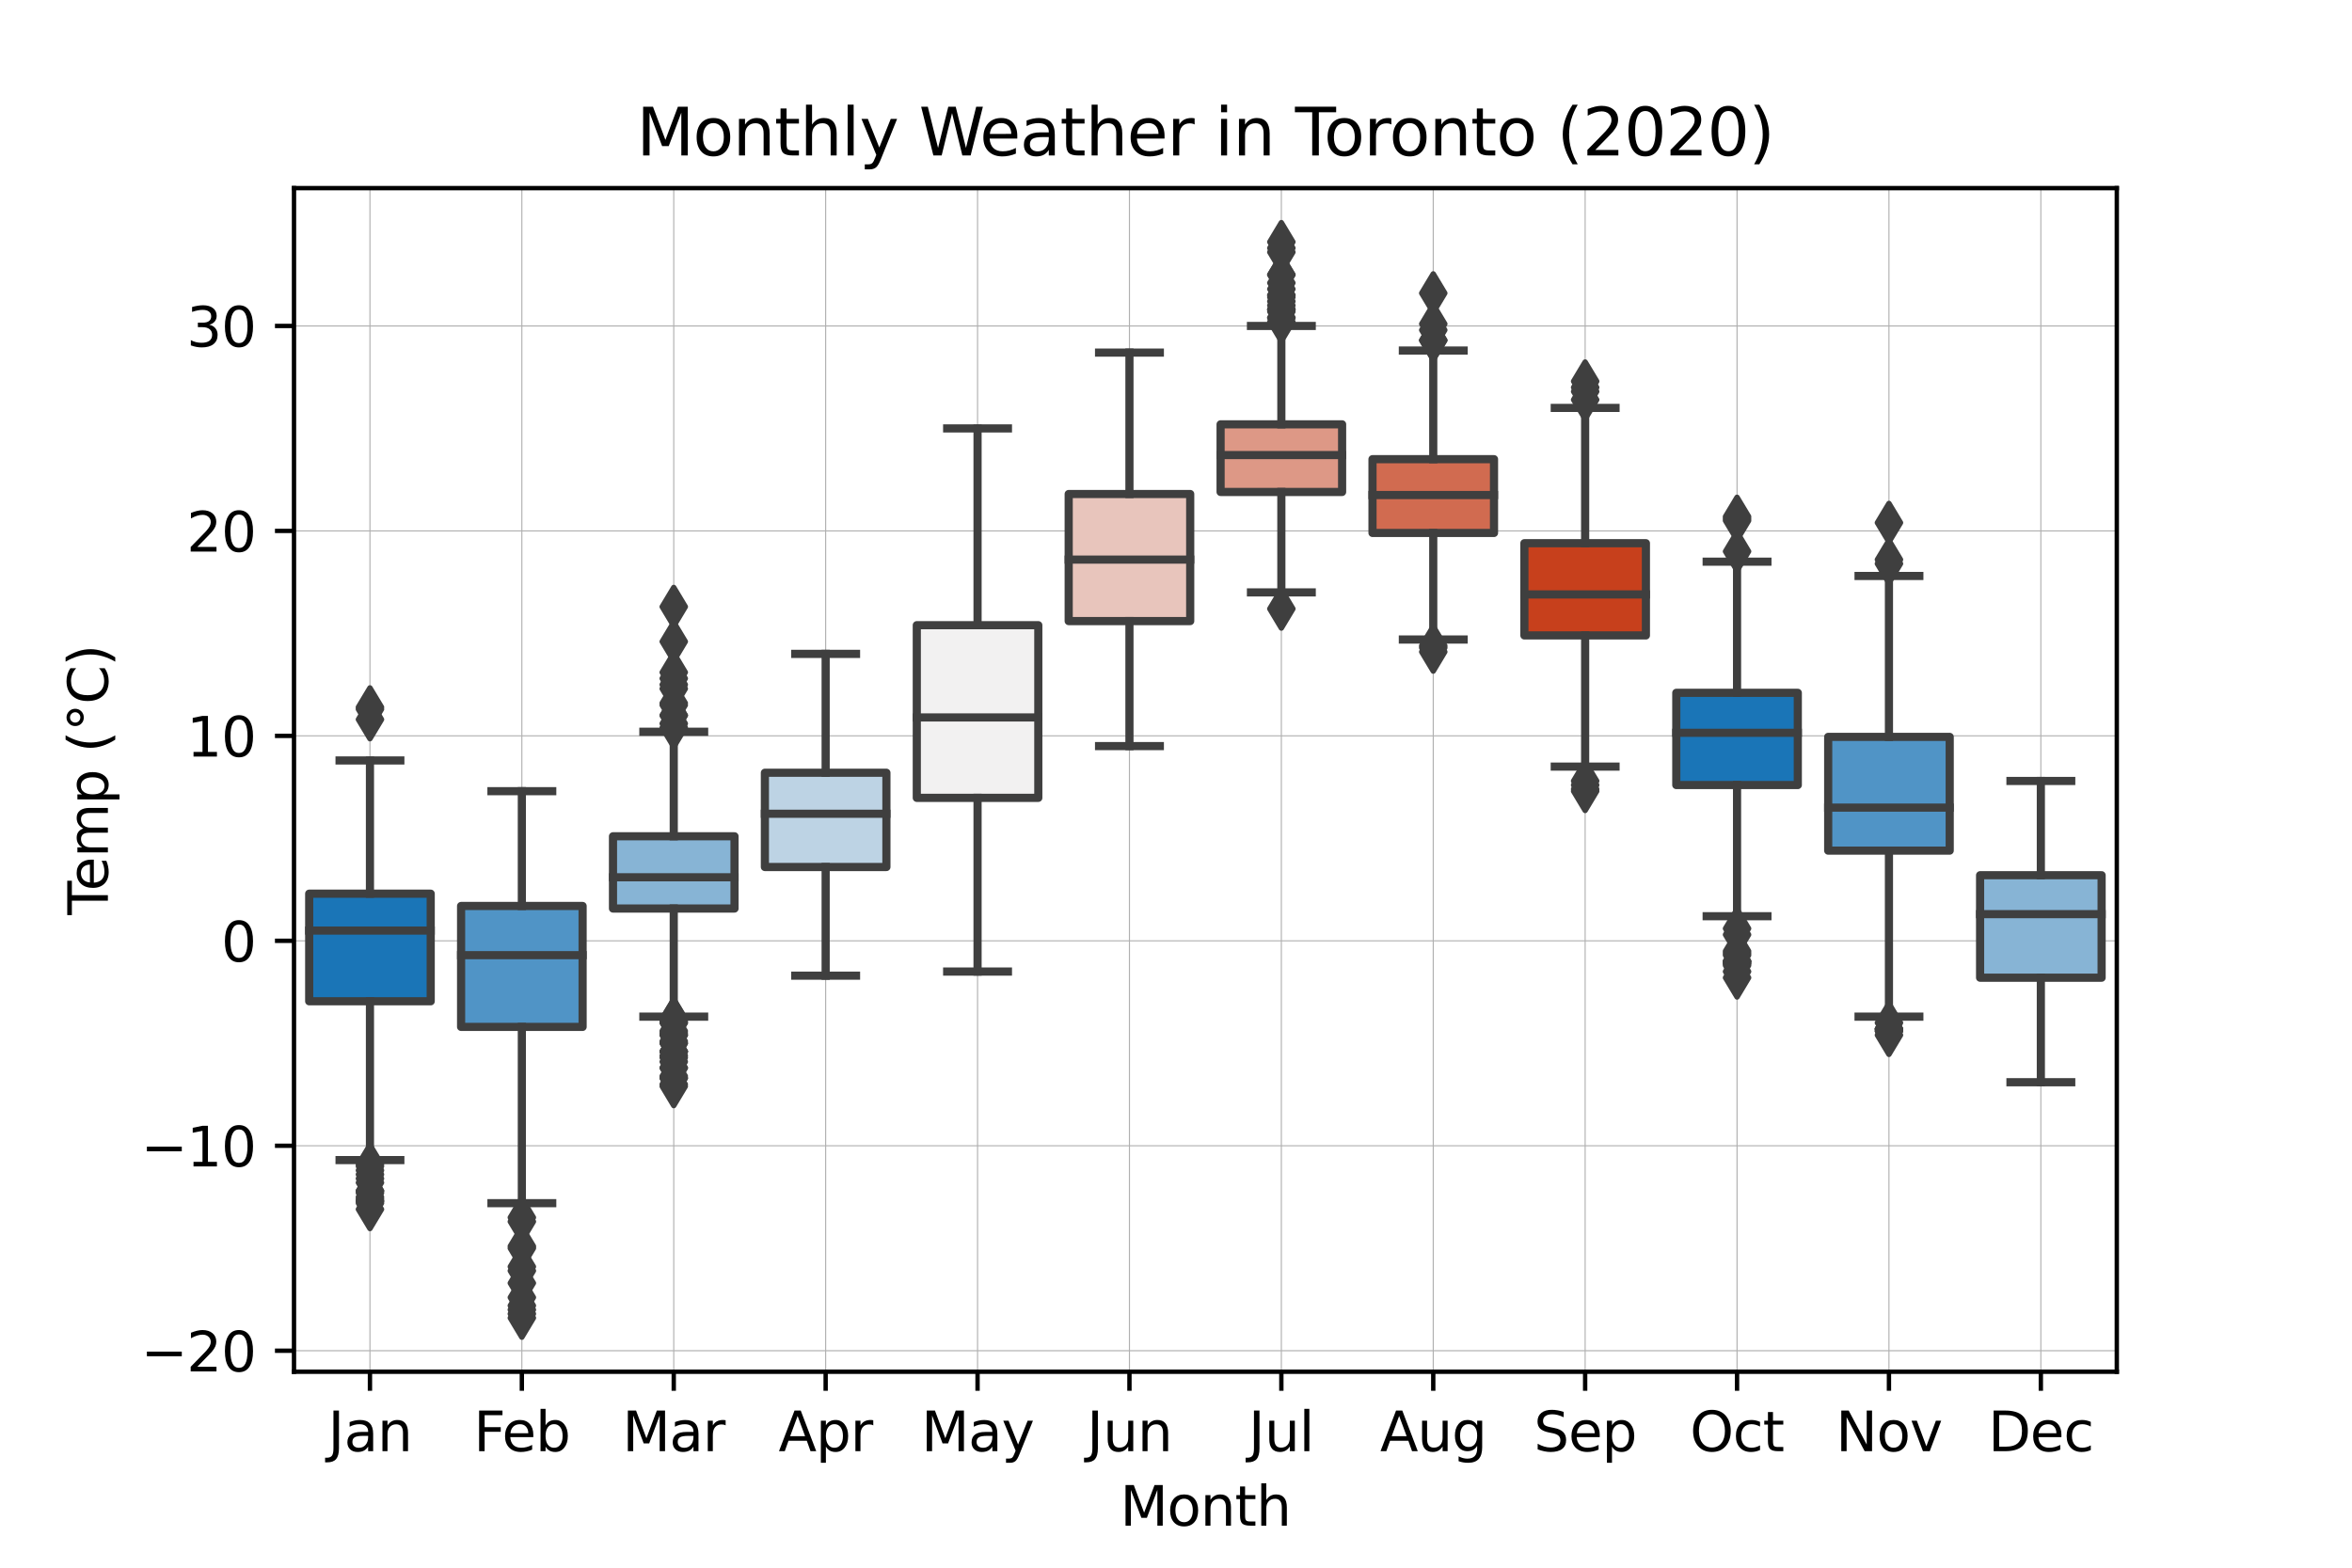 <?xml version="1.0" encoding="utf-8" standalone="no"?>
<!DOCTYPE svg PUBLIC "-//W3C//DTD SVG 1.1//EN"
  "http://www.w3.org/Graphics/SVG/1.1/DTD/svg11.dtd">
<svg xmlns:xlink="http://www.w3.org/1999/xlink" width="432pt" height="288pt" viewBox="0 0 432 288" xmlns="http://www.w3.org/2000/svg" version="1.1">
 <defs>
  <style type="text/css">*{stroke-linejoin: round; stroke-linecap: butt}</style>
 </defs>
 <g id="figure_1">
  <g id="patch_1">
   <path d="M 0 288 
L 432 288 
L 432 0 
L 0 0 
z
" style="fill: #ffffff"/>
  </g>
  <g id="axes_1">
   <g id="patch_2">
    <path d="M 54 252 
L 388.8 252 
L 388.8 34.56 
L 54 34.56 
z
" style="fill: #ffffff"/>
   </g>
   <g id="matplotlib.axis_1">
    <g id="xtick_1">
     <g id="line2d_1">
      <path d="M 67.95 252 
L 67.95 34.56 
" clip-path="url(#pf1bab5fc12)" style="fill: none; stroke: #b0b0b0; stroke-width: 0.2; stroke-linecap: square"/>
     </g>
     <g id="line2d_2">
      <defs>
       <path id="m2d7adbaa15" d="M 0 0 
L 0 3.5 
" style="stroke: #000000; stroke-width: 0.8"/>
      </defs>
      <g>
       <use xlink:href="#m2d7adbaa15" x="67.95" y="252" style="stroke: #000000; stroke-width: 0.8"/>
      </g>
     </g>
     <g id="text_1">
      <!-- Jan -->
      <g transform="translate(60.242 266.598)scale(0.1 -0.1)">
       <defs>
        <path id="DejaVuSans-4a" d="M 628 4666 
L 1259 4666 
L 1259 325 
Q 1259 -519 939 -900 
Q 619 -1281 -91 -1281 
L -331 -1281 
L -331 -750 
L -134 -750 
Q 284 -750 456 -515 
Q 628 -281 628 325 
L 628 4666 
z
" transform="scale(0.016)"/>
        <path id="DejaVuSans-61" d="M 2194 1759 
Q 1497 1759 1228 1600 
Q 959 1441 959 1056 
Q 959 750 1161 570 
Q 1363 391 1709 391 
Q 2188 391 2477 730 
Q 2766 1069 2766 1631 
L 2766 1759 
L 2194 1759 
z
M 3341 1997 
L 3341 0 
L 2766 0 
L 2766 531 
Q 2569 213 2275 61 
Q 1981 -91 1556 -91 
Q 1019 -91 701 211 
Q 384 513 384 1019 
Q 384 1609 779 1909 
Q 1175 2209 1959 2209 
L 2766 2209 
L 2766 2266 
Q 2766 2663 2505 2880 
Q 2244 3097 1772 3097 
Q 1472 3097 1187 3025 
Q 903 2953 641 2809 
L 641 3341 
Q 956 3463 1253 3523 
Q 1550 3584 1831 3584 
Q 2591 3584 2966 3190 
Q 3341 2797 3341 1997 
z
" transform="scale(0.016)"/>
        <path id="DejaVuSans-6e" d="M 3513 2113 
L 3513 0 
L 2938 0 
L 2938 2094 
Q 2938 2591 2744 2837 
Q 2550 3084 2163 3084 
Q 1697 3084 1428 2787 
Q 1159 2491 1159 1978 
L 1159 0 
L 581 0 
L 581 3500 
L 1159 3500 
L 1159 2956 
Q 1366 3272 1645 3428 
Q 1925 3584 2291 3584 
Q 2894 3584 3203 3211 
Q 3513 2838 3513 2113 
z
" transform="scale(0.016)"/>
       </defs>
       <use xlink:href="#DejaVuSans-4a"/>
       <use xlink:href="#DejaVuSans-61" x="29.492"/>
       <use xlink:href="#DejaVuSans-6e" x="90.771"/>
      </g>
     </g>
    </g>
    <g id="xtick_2">
     <g id="line2d_3">
      <path d="M 95.85 252 
L 95.85 34.56 
" clip-path="url(#pf1bab5fc12)" style="fill: none; stroke: #b0b0b0; stroke-width: 0.2; stroke-linecap: square"/>
     </g>
     <g id="line2d_4">
      <g>
       <use xlink:href="#m2d7adbaa15" x="95.85" y="252" style="stroke: #000000; stroke-width: 0.8"/>
      </g>
     </g>
     <g id="text_2">
      <!-- Feb -->
      <g transform="translate(86.998 266.598)scale(0.1 -0.1)">
       <defs>
        <path id="DejaVuSans-46" d="M 628 4666 
L 3309 4666 
L 3309 4134 
L 1259 4134 
L 1259 2759 
L 3109 2759 
L 3109 2228 
L 1259 2228 
L 1259 0 
L 628 0 
L 628 4666 
z
" transform="scale(0.016)"/>
        <path id="DejaVuSans-65" d="M 3597 1894 
L 3597 1613 
L 953 1613 
Q 991 1019 1311 708 
Q 1631 397 2203 397 
Q 2534 397 2845 478 
Q 3156 559 3463 722 
L 3463 178 
Q 3153 47 2828 -22 
Q 2503 -91 2169 -91 
Q 1331 -91 842 396 
Q 353 884 353 1716 
Q 353 2575 817 3079 
Q 1281 3584 2069 3584 
Q 2775 3584 3186 3129 
Q 3597 2675 3597 1894 
z
M 3022 2063 
Q 3016 2534 2758 2815 
Q 2500 3097 2075 3097 
Q 1594 3097 1305 2825 
Q 1016 2553 972 2059 
L 3022 2063 
z
" transform="scale(0.016)"/>
        <path id="DejaVuSans-62" d="M 3116 1747 
Q 3116 2381 2855 2742 
Q 2594 3103 2138 3103 
Q 1681 3103 1420 2742 
Q 1159 2381 1159 1747 
Q 1159 1113 1420 752 
Q 1681 391 2138 391 
Q 2594 391 2855 752 
Q 3116 1113 3116 1747 
z
M 1159 2969 
Q 1341 3281 1617 3432 
Q 1894 3584 2278 3584 
Q 2916 3584 3314 3078 
Q 3713 2572 3713 1747 
Q 3713 922 3314 415 
Q 2916 -91 2278 -91 
Q 1894 -91 1617 61 
Q 1341 213 1159 525 
L 1159 0 
L 581 0 
L 581 4863 
L 1159 4863 
L 1159 2969 
z
" transform="scale(0.016)"/>
       </defs>
       <use xlink:href="#DejaVuSans-46"/>
       <use xlink:href="#DejaVuSans-65" x="52.02"/>
       <use xlink:href="#DejaVuSans-62" x="113.543"/>
      </g>
     </g>
    </g>
    <g id="xtick_3">
     <g id="line2d_5">
      <path d="M 123.75 252 
L 123.75 34.56 
" clip-path="url(#pf1bab5fc12)" style="fill: none; stroke: #b0b0b0; stroke-width: 0.2; stroke-linecap: square"/>
     </g>
     <g id="line2d_6">
      <g>
       <use xlink:href="#m2d7adbaa15" x="123.75" y="252" style="stroke: #000000; stroke-width: 0.8"/>
      </g>
     </g>
     <g id="text_3">
      <!-- Mar -->
      <g transform="translate(114.316 266.598)scale(0.1 -0.1)">
       <defs>
        <path id="DejaVuSans-4d" d="M 628 4666 
L 1569 4666 
L 2759 1491 
L 3956 4666 
L 4897 4666 
L 4897 0 
L 4281 0 
L 4281 4097 
L 3078 897 
L 2444 897 
L 1241 4097 
L 1241 0 
L 628 0 
L 628 4666 
z
" transform="scale(0.016)"/>
        <path id="DejaVuSans-72" d="M 2631 2963 
Q 2534 3019 2420 3045 
Q 2306 3072 2169 3072 
Q 1681 3072 1420 2755 
Q 1159 2438 1159 1844 
L 1159 0 
L 581 0 
L 581 3500 
L 1159 3500 
L 1159 2956 
Q 1341 3275 1631 3429 
Q 1922 3584 2338 3584 
Q 2397 3584 2469 3576 
Q 2541 3569 2628 3553 
L 2631 2963 
z
" transform="scale(0.016)"/>
       </defs>
       <use xlink:href="#DejaVuSans-4d"/>
       <use xlink:href="#DejaVuSans-61" x="86.279"/>
       <use xlink:href="#DejaVuSans-72" x="147.559"/>
      </g>
     </g>
    </g>
    <g id="xtick_4">
     <g id="line2d_7">
      <path d="M 151.65 252 
L 151.65 34.56 
" clip-path="url(#pf1bab5fc12)" style="fill: none; stroke: #b0b0b0; stroke-width: 0.2; stroke-linecap: square"/>
     </g>
     <g id="line2d_8">
      <g>
       <use xlink:href="#m2d7adbaa15" x="151.65" y="252" style="stroke: #000000; stroke-width: 0.8"/>
      </g>
     </g>
     <g id="text_4">
      <!-- Apr -->
      <g transform="translate(143 266.598)scale(0.1 -0.1)">
       <defs>
        <path id="DejaVuSans-41" d="M 2188 4044 
L 1331 1722 
L 3047 1722 
L 2188 4044 
z
M 1831 4666 
L 2547 4666 
L 4325 0 
L 3669 0 
L 3244 1197 
L 1141 1197 
L 716 0 
L 50 0 
L 1831 4666 
z
" transform="scale(0.016)"/>
        <path id="DejaVuSans-70" d="M 1159 525 
L 1159 -1331 
L 581 -1331 
L 581 3500 
L 1159 3500 
L 1159 2969 
Q 1341 3281 1617 3432 
Q 1894 3584 2278 3584 
Q 2916 3584 3314 3078 
Q 3713 2572 3713 1747 
Q 3713 922 3314 415 
Q 2916 -91 2278 -91 
Q 1894 -91 1617 61 
Q 1341 213 1159 525 
z
M 3116 1747 
Q 3116 2381 2855 2742 
Q 2594 3103 2138 3103 
Q 1681 3103 1420 2742 
Q 1159 2381 1159 1747 
Q 1159 1113 1420 752 
Q 1681 391 2138 391 
Q 2594 391 2855 752 
Q 3116 1113 3116 1747 
z
" transform="scale(0.016)"/>
       </defs>
       <use xlink:href="#DejaVuSans-41"/>
       <use xlink:href="#DejaVuSans-70" x="68.408"/>
       <use xlink:href="#DejaVuSans-72" x="131.885"/>
      </g>
     </g>
    </g>
    <g id="xtick_5">
     <g id="line2d_9">
      <path d="M 179.55 252 
L 179.55 34.56 
" clip-path="url(#pf1bab5fc12)" style="fill: none; stroke: #b0b0b0; stroke-width: 0.2; stroke-linecap: square"/>
     </g>
     <g id="line2d_10">
      <g>
       <use xlink:href="#m2d7adbaa15" x="179.55" y="252" style="stroke: #000000; stroke-width: 0.8"/>
      </g>
     </g>
     <g id="text_5">
      <!-- May -->
      <g transform="translate(169.213 266.598)scale(0.1 -0.1)">
       <defs>
        <path id="DejaVuSans-79" d="M 2059 -325 
Q 1816 -950 1584 -1140 
Q 1353 -1331 966 -1331 
L 506 -1331 
L 506 -850 
L 844 -850 
Q 1081 -850 1212 -737 
Q 1344 -625 1503 -206 
L 1606 56 
L 191 3500 
L 800 3500 
L 1894 763 
L 2988 3500 
L 3597 3500 
L 2059 -325 
z
" transform="scale(0.016)"/>
       </defs>
       <use xlink:href="#DejaVuSans-4d"/>
       <use xlink:href="#DejaVuSans-61" x="86.279"/>
       <use xlink:href="#DejaVuSans-79" x="147.559"/>
      </g>
     </g>
    </g>
    <g id="xtick_6">
     <g id="line2d_11">
      <path d="M 207.45 252 
L 207.45 34.56 
" clip-path="url(#pf1bab5fc12)" style="fill: none; stroke: #b0b0b0; stroke-width: 0.2; stroke-linecap: square"/>
     </g>
     <g id="line2d_12">
      <g>
       <use xlink:href="#m2d7adbaa15" x="207.45" y="252" style="stroke: #000000; stroke-width: 0.8"/>
      </g>
     </g>
     <g id="text_6">
      <!-- Jun -->
      <g transform="translate(199.637 266.598)scale(0.1 -0.1)">
       <defs>
        <path id="DejaVuSans-75" d="M 544 1381 
L 544 3500 
L 1119 3500 
L 1119 1403 
Q 1119 906 1312 657 
Q 1506 409 1894 409 
Q 2359 409 2629 706 
Q 2900 1003 2900 1516 
L 2900 3500 
L 3475 3500 
L 3475 0 
L 2900 0 
L 2900 538 
Q 2691 219 2414 64 
Q 2138 -91 1772 -91 
Q 1169 -91 856 284 
Q 544 659 544 1381 
z
M 1991 3584 
L 1991 3584 
z
" transform="scale(0.016)"/>
       </defs>
       <use xlink:href="#DejaVuSans-4a"/>
       <use xlink:href="#DejaVuSans-75" x="29.492"/>
       <use xlink:href="#DejaVuSans-6e" x="92.871"/>
      </g>
     </g>
    </g>
    <g id="xtick_7">
     <g id="line2d_13">
      <path d="M 235.35 252 
L 235.35 34.56 
" clip-path="url(#pf1bab5fc12)" style="fill: none; stroke: #b0b0b0; stroke-width: 0.2; stroke-linecap: square"/>
     </g>
     <g id="line2d_14">
      <g>
       <use xlink:href="#m2d7adbaa15" x="235.35" y="252" style="stroke: #000000; stroke-width: 0.8"/>
      </g>
     </g>
     <g id="text_7">
      <!-- Jul -->
      <g transform="translate(229.317 266.598)scale(0.1 -0.1)">
       <defs>
        <path id="DejaVuSans-6c" d="M 603 4863 
L 1178 4863 
L 1178 0 
L 603 0 
L 603 4863 
z
" transform="scale(0.016)"/>
       </defs>
       <use xlink:href="#DejaVuSans-4a"/>
       <use xlink:href="#DejaVuSans-75" x="29.492"/>
       <use xlink:href="#DejaVuSans-6c" x="92.871"/>
      </g>
     </g>
    </g>
    <g id="xtick_8">
     <g id="line2d_15">
      <path d="M 263.25 252 
L 263.25 34.56 
" clip-path="url(#pf1bab5fc12)" style="fill: none; stroke: #b0b0b0; stroke-width: 0.2; stroke-linecap: square"/>
     </g>
     <g id="line2d_16">
      <g>
       <use xlink:href="#m2d7adbaa15" x="263.25" y="252" style="stroke: #000000; stroke-width: 0.8"/>
      </g>
     </g>
     <g id="text_8">
      <!-- Aug -->
      <g transform="translate(253.487 266.598)scale(0.1 -0.1)">
       <defs>
        <path id="DejaVuSans-67" d="M 2906 1791 
Q 2906 2416 2648 2759 
Q 2391 3103 1925 3103 
Q 1463 3103 1205 2759 
Q 947 2416 947 1791 
Q 947 1169 1205 825 
Q 1463 481 1925 481 
Q 2391 481 2648 825 
Q 2906 1169 2906 1791 
z
M 3481 434 
Q 3481 -459 3084 -895 
Q 2688 -1331 1869 -1331 
Q 1566 -1331 1297 -1286 
Q 1028 -1241 775 -1147 
L 775 -588 
Q 1028 -725 1275 -790 
Q 1522 -856 1778 -856 
Q 2344 -856 2625 -561 
Q 2906 -266 2906 331 
L 2906 616 
Q 2728 306 2450 153 
Q 2172 0 1784 0 
Q 1141 0 747 490 
Q 353 981 353 1791 
Q 353 2603 747 3093 
Q 1141 3584 1784 3584 
Q 2172 3584 2450 3431 
Q 2728 3278 2906 2969 
L 2906 3500 
L 3481 3500 
L 3481 434 
z
" transform="scale(0.016)"/>
       </defs>
       <use xlink:href="#DejaVuSans-41"/>
       <use xlink:href="#DejaVuSans-75" x="68.408"/>
       <use xlink:href="#DejaVuSans-67" x="131.787"/>
      </g>
     </g>
    </g>
    <g id="xtick_9">
     <g id="line2d_17">
      <path d="M 291.15 252 
L 291.15 34.56 
" clip-path="url(#pf1bab5fc12)" style="fill: none; stroke: #b0b0b0; stroke-width: 0.2; stroke-linecap: square"/>
     </g>
     <g id="line2d_18">
      <g>
       <use xlink:href="#m2d7adbaa15" x="291.15" y="252" style="stroke: #000000; stroke-width: 0.8"/>
      </g>
     </g>
     <g id="text_9">
      <!-- Sep -->
      <g transform="translate(281.725 266.598)scale(0.1 -0.1)">
       <defs>
        <path id="DejaVuSans-53" d="M 3425 4513 
L 3425 3897 
Q 3066 4069 2747 4153 
Q 2428 4238 2131 4238 
Q 1616 4238 1336 4038 
Q 1056 3838 1056 3469 
Q 1056 3159 1242 3001 
Q 1428 2844 1947 2747 
L 2328 2669 
Q 3034 2534 3370 2195 
Q 3706 1856 3706 1288 
Q 3706 609 3251 259 
Q 2797 -91 1919 -91 
Q 1588 -91 1214 -16 
Q 841 59 441 206 
L 441 856 
Q 825 641 1194 531 
Q 1563 422 1919 422 
Q 2459 422 2753 634 
Q 3047 847 3047 1241 
Q 3047 1584 2836 1778 
Q 2625 1972 2144 2069 
L 1759 2144 
Q 1053 2284 737 2584 
Q 422 2884 422 3419 
Q 422 4038 858 4394 
Q 1294 4750 2059 4750 
Q 2388 4750 2728 4690 
Q 3069 4631 3425 4513 
z
" transform="scale(0.016)"/>
       </defs>
       <use xlink:href="#DejaVuSans-53"/>
       <use xlink:href="#DejaVuSans-65" x="63.477"/>
       <use xlink:href="#DejaVuSans-70" x="125"/>
      </g>
     </g>
    </g>
    <g id="xtick_10">
     <g id="line2d_19">
      <path d="M 319.05 252 
L 319.05 34.56 
" clip-path="url(#pf1bab5fc12)" style="fill: none; stroke: #b0b0b0; stroke-width: 0.2; stroke-linecap: square"/>
     </g>
     <g id="line2d_20">
      <g>
       <use xlink:href="#m2d7adbaa15" x="319.05" y="252" style="stroke: #000000; stroke-width: 0.8"/>
      </g>
     </g>
     <g id="text_10">
      <!-- Oct -->
      <g transform="translate(310.405 266.598)scale(0.1 -0.1)">
       <defs>
        <path id="DejaVuSans-4f" d="M 2522 4238 
Q 1834 4238 1429 3725 
Q 1025 3213 1025 2328 
Q 1025 1447 1429 934 
Q 1834 422 2522 422 
Q 3209 422 3611 934 
Q 4013 1447 4013 2328 
Q 4013 3213 3611 3725 
Q 3209 4238 2522 4238 
z
M 2522 4750 
Q 3503 4750 4090 4092 
Q 4678 3434 4678 2328 
Q 4678 1225 4090 567 
Q 3503 -91 2522 -91 
Q 1538 -91 948 565 
Q 359 1222 359 2328 
Q 359 3434 948 4092 
Q 1538 4750 2522 4750 
z
" transform="scale(0.016)"/>
        <path id="DejaVuSans-63" d="M 3122 3366 
L 3122 2828 
Q 2878 2963 2633 3030 
Q 2388 3097 2138 3097 
Q 1578 3097 1268 2742 
Q 959 2388 959 1747 
Q 959 1106 1268 751 
Q 1578 397 2138 397 
Q 2388 397 2633 464 
Q 2878 531 3122 666 
L 3122 134 
Q 2881 22 2623 -34 
Q 2366 -91 2075 -91 
Q 1284 -91 818 406 
Q 353 903 353 1747 
Q 353 2603 823 3093 
Q 1294 3584 2113 3584 
Q 2378 3584 2631 3529 
Q 2884 3475 3122 3366 
z
" transform="scale(0.016)"/>
        <path id="DejaVuSans-74" d="M 1172 4494 
L 1172 3500 
L 2356 3500 
L 2356 3053 
L 1172 3053 
L 1172 1153 
Q 1172 725 1289 603 
Q 1406 481 1766 481 
L 2356 481 
L 2356 0 
L 1766 0 
Q 1100 0 847 248 
Q 594 497 594 1153 
L 594 3053 
L 172 3053 
L 172 3500 
L 594 3500 
L 594 4494 
L 1172 4494 
z
" transform="scale(0.016)"/>
       </defs>
       <use xlink:href="#DejaVuSans-4f"/>
       <use xlink:href="#DejaVuSans-63" x="78.711"/>
       <use xlink:href="#DejaVuSans-74" x="133.691"/>
      </g>
     </g>
    </g>
    <g id="xtick_11">
     <g id="line2d_21">
      <path d="M 346.95 252 
L 346.95 34.56 
" clip-path="url(#pf1bab5fc12)" style="fill: none; stroke: #b0b0b0; stroke-width: 0.2; stroke-linecap: square"/>
     </g>
     <g id="line2d_22">
      <g>
       <use xlink:href="#m2d7adbaa15" x="346.95" y="252" style="stroke: #000000; stroke-width: 0.8"/>
      </g>
     </g>
     <g id="text_11">
      <!-- Nov -->
      <g transform="translate(337.191 266.598)scale(0.1 -0.1)">
       <defs>
        <path id="DejaVuSans-4e" d="M 628 4666 
L 1478 4666 
L 3547 763 
L 3547 4666 
L 4159 4666 
L 4159 0 
L 3309 0 
L 1241 3903 
L 1241 0 
L 628 0 
L 628 4666 
z
" transform="scale(0.016)"/>
        <path id="DejaVuSans-6f" d="M 1959 3097 
Q 1497 3097 1228 2736 
Q 959 2375 959 1747 
Q 959 1119 1226 758 
Q 1494 397 1959 397 
Q 2419 397 2687 759 
Q 2956 1122 2956 1747 
Q 2956 2369 2687 2733 
Q 2419 3097 1959 3097 
z
M 1959 3584 
Q 2709 3584 3137 3096 
Q 3566 2609 3566 1747 
Q 3566 888 3137 398 
Q 2709 -91 1959 -91 
Q 1206 -91 779 398 
Q 353 888 353 1747 
Q 353 2609 779 3096 
Q 1206 3584 1959 3584 
z
" transform="scale(0.016)"/>
        <path id="DejaVuSans-76" d="M 191 3500 
L 800 3500 
L 1894 563 
L 2988 3500 
L 3597 3500 
L 2284 0 
L 1503 0 
L 191 3500 
z
" transform="scale(0.016)"/>
       </defs>
       <use xlink:href="#DejaVuSans-4e"/>
       <use xlink:href="#DejaVuSans-6f" x="74.805"/>
       <use xlink:href="#DejaVuSans-76" x="135.986"/>
      </g>
     </g>
    </g>
    <g id="xtick_12">
     <g id="line2d_23">
      <path d="M 374.85 252 
L 374.85 34.56 
" clip-path="url(#pf1bab5fc12)" style="fill: none; stroke: #b0b0b0; stroke-width: 0.2; stroke-linecap: square"/>
     </g>
     <g id="line2d_24">
      <g>
       <use xlink:href="#m2d7adbaa15" x="374.85" y="252" style="stroke: #000000; stroke-width: 0.8"/>
      </g>
     </g>
     <g id="text_12">
      <!-- Dec -->
      <g transform="translate(365.174 266.598)scale(0.1 -0.1)">
       <defs>
        <path id="DejaVuSans-44" d="M 1259 4147 
L 1259 519 
L 2022 519 
Q 2988 519 3436 956 
Q 3884 1394 3884 2338 
Q 3884 3275 3436 3711 
Q 2988 4147 2022 4147 
L 1259 4147 
z
M 628 4666 
L 1925 4666 
Q 3281 4666 3915 4102 
Q 4550 3538 4550 2338 
Q 4550 1131 3912 565 
Q 3275 0 1925 0 
L 628 0 
L 628 4666 
z
" transform="scale(0.016)"/>
       </defs>
       <use xlink:href="#DejaVuSans-44"/>
       <use xlink:href="#DejaVuSans-65" x="77.002"/>
       <use xlink:href="#DejaVuSans-63" x="138.525"/>
      </g>
     </g>
    </g>
    <g id="text_13">
     <!-- Month -->
     <g transform="translate(205.729 280.277)scale(0.1 -0.1)">
      <defs>
       <path id="DejaVuSans-68" d="M 3513 2113 
L 3513 0 
L 2938 0 
L 2938 2094 
Q 2938 2591 2744 2837 
Q 2550 3084 2163 3084 
Q 1697 3084 1428 2787 
Q 1159 2491 1159 1978 
L 1159 0 
L 581 0 
L 581 4863 
L 1159 4863 
L 1159 2956 
Q 1366 3272 1645 3428 
Q 1925 3584 2291 3584 
Q 2894 3584 3203 3211 
Q 3513 2838 3513 2113 
z
" transform="scale(0.016)"/>
      </defs>
      <use xlink:href="#DejaVuSans-4d"/>
      <use xlink:href="#DejaVuSans-6f" x="86.279"/>
      <use xlink:href="#DejaVuSans-6e" x="147.461"/>
      <use xlink:href="#DejaVuSans-74" x="210.84"/>
      <use xlink:href="#DejaVuSans-68" x="250.049"/>
     </g>
    </g>
   </g>
   <g id="matplotlib.axis_2">
    <g id="ytick_1">
     <g id="line2d_25">
      <path d="M 54 248.141 
L 388.8 248.141 
" clip-path="url(#pf1bab5fc12)" style="fill: none; stroke: #b0b0b0; stroke-width: 0.2; stroke-linecap: square"/>
     </g>
     <g id="line2d_26">
      <defs>
       <path id="m6792be3ef5" d="M 0 0 
L -3.5 0 
" style="stroke: #000000; stroke-width: 0.8"/>
      </defs>
      <g>
       <use xlink:href="#m6792be3ef5" x="54" y="248.141" style="stroke: #000000; stroke-width: 0.8"/>
      </g>
     </g>
     <g id="text_14">
      <!-- −20 -->
      <g transform="translate(25.895 251.94)scale(0.1 -0.1)">
       <defs>
        <path id="DejaVuSans-2212" d="M 678 2272 
L 4684 2272 
L 4684 1741 
L 678 1741 
L 678 2272 
z
" transform="scale(0.016)"/>
        <path id="DejaVuSans-32" d="M 1228 531 
L 3431 531 
L 3431 0 
L 469 0 
L 469 531 
Q 828 903 1448 1529 
Q 2069 2156 2228 2338 
Q 2531 2678 2651 2914 
Q 2772 3150 2772 3378 
Q 2772 3750 2511 3984 
Q 2250 4219 1831 4219 
Q 1534 4219 1204 4116 
Q 875 4013 500 3803 
L 500 4441 
Q 881 4594 1212 4672 
Q 1544 4750 1819 4750 
Q 2544 4750 2975 4387 
Q 3406 4025 3406 3419 
Q 3406 3131 3298 2873 
Q 3191 2616 2906 2266 
Q 2828 2175 2409 1742 
Q 1991 1309 1228 531 
z
" transform="scale(0.016)"/>
        <path id="DejaVuSans-30" d="M 2034 4250 
Q 1547 4250 1301 3770 
Q 1056 3291 1056 2328 
Q 1056 1369 1301 889 
Q 1547 409 2034 409 
Q 2525 409 2770 889 
Q 3016 1369 3016 2328 
Q 3016 3291 2770 3770 
Q 2525 4250 2034 4250 
z
M 2034 4750 
Q 2819 4750 3233 4129 
Q 3647 3509 3647 2328 
Q 3647 1150 3233 529 
Q 2819 -91 2034 -91 
Q 1250 -91 836 529 
Q 422 1150 422 2328 
Q 422 3509 836 4129 
Q 1250 4750 2034 4750 
z
" transform="scale(0.016)"/>
       </defs>
       <use xlink:href="#DejaVuSans-2212"/>
       <use xlink:href="#DejaVuSans-32" x="83.789"/>
       <use xlink:href="#DejaVuSans-30" x="147.412"/>
      </g>
     </g>
    </g>
    <g id="ytick_2">
     <g id="line2d_27">
      <path d="M 54 210.489 
L 388.8 210.489 
" clip-path="url(#pf1bab5fc12)" style="fill: none; stroke: #b0b0b0; stroke-width: 0.2; stroke-linecap: square"/>
     </g>
     <g id="line2d_28">
      <g>
       <use xlink:href="#m6792be3ef5" x="54" y="210.489" style="stroke: #000000; stroke-width: 0.8"/>
      </g>
     </g>
     <g id="text_15">
      <!-- −10 -->
      <g transform="translate(25.895 214.288)scale(0.1 -0.1)">
       <defs>
        <path id="DejaVuSans-31" d="M 794 531 
L 1825 531 
L 1825 4091 
L 703 3866 
L 703 4441 
L 1819 4666 
L 2450 4666 
L 2450 531 
L 3481 531 
L 3481 0 
L 794 0 
L 794 531 
z
" transform="scale(0.016)"/>
       </defs>
       <use xlink:href="#DejaVuSans-2212"/>
       <use xlink:href="#DejaVuSans-31" x="83.789"/>
       <use xlink:href="#DejaVuSans-30" x="147.412"/>
      </g>
     </g>
    </g>
    <g id="ytick_3">
     <g id="line2d_29">
      <path d="M 54 172.837 
L 388.8 172.837 
" clip-path="url(#pf1bab5fc12)" style="fill: none; stroke: #b0b0b0; stroke-width: 0.2; stroke-linecap: square"/>
     </g>
     <g id="line2d_30">
      <g>
       <use xlink:href="#m6792be3ef5" x="54" y="172.837" style="stroke: #000000; stroke-width: 0.8"/>
      </g>
     </g>
     <g id="text_16">
      <!-- 0 -->
      <g transform="translate(40.638 176.636)scale(0.1 -0.1)">
       <use xlink:href="#DejaVuSans-30"/>
      </g>
     </g>
    </g>
    <g id="ytick_4">
     <g id="line2d_31">
      <path d="M 54 135.185 
L 388.8 135.185 
" clip-path="url(#pf1bab5fc12)" style="fill: none; stroke: #b0b0b0; stroke-width: 0.2; stroke-linecap: square"/>
     </g>
     <g id="line2d_32">
      <g>
       <use xlink:href="#m6792be3ef5" x="54" y="135.185" style="stroke: #000000; stroke-width: 0.8"/>
      </g>
     </g>
     <g id="text_17">
      <!-- 10 -->
      <g transform="translate(34.275 138.984)scale(0.1 -0.1)">
       <use xlink:href="#DejaVuSans-31"/>
       <use xlink:href="#DejaVuSans-30" x="63.623"/>
      </g>
     </g>
    </g>
    <g id="ytick_5">
     <g id="line2d_33">
      <path d="M 54 97.533 
L 388.8 97.533 
" clip-path="url(#pf1bab5fc12)" style="fill: none; stroke: #b0b0b0; stroke-width: 0.2; stroke-linecap: square"/>
     </g>
     <g id="line2d_34">
      <g>
       <use xlink:href="#m6792be3ef5" x="54" y="97.533" style="stroke: #000000; stroke-width: 0.8"/>
      </g>
     </g>
     <g id="text_18">
      <!-- 20 -->
      <g transform="translate(34.275 101.332)scale(0.1 -0.1)">
       <use xlink:href="#DejaVuSans-32"/>
       <use xlink:href="#DejaVuSans-30" x="63.623"/>
      </g>
     </g>
    </g>
    <g id="ytick_6">
     <g id="line2d_35">
      <path d="M 54 59.881 
L 388.8 59.881 
" clip-path="url(#pf1bab5fc12)" style="fill: none; stroke: #b0b0b0; stroke-width: 0.2; stroke-linecap: square"/>
     </g>
     <g id="line2d_36">
      <g>
       <use xlink:href="#m6792be3ef5" x="54" y="59.881" style="stroke: #000000; stroke-width: 0.8"/>
      </g>
     </g>
     <g id="text_19">
      <!-- 30 -->
      <g transform="translate(34.275 63.68)scale(0.1 -0.1)">
       <defs>
        <path id="DejaVuSans-33" d="M 2597 2516 
Q 3050 2419 3304 2112 
Q 3559 1806 3559 1356 
Q 3559 666 3084 287 
Q 2609 -91 1734 -91 
Q 1441 -91 1130 -33 
Q 819 25 488 141 
L 488 750 
Q 750 597 1062 519 
Q 1375 441 1716 441 
Q 2309 441 2620 675 
Q 2931 909 2931 1356 
Q 2931 1769 2642 2001 
Q 2353 2234 1838 2234 
L 1294 2234 
L 1294 2753 
L 1863 2753 
Q 2328 2753 2575 2939 
Q 2822 3125 2822 3475 
Q 2822 3834 2567 4026 
Q 2313 4219 1838 4219 
Q 1578 4219 1281 4162 
Q 984 4106 628 3988 
L 628 4550 
Q 988 4650 1302 4700 
Q 1616 4750 1894 4750 
Q 2613 4750 3031 4423 
Q 3450 4097 3450 3541 
Q 3450 3153 3228 2886 
Q 3006 2619 2597 2516 
z
" transform="scale(0.016)"/>
       </defs>
       <use xlink:href="#DejaVuSans-33"/>
       <use xlink:href="#DejaVuSans-30" x="63.623"/>
      </g>
     </g>
    </g>
    <g id="text_20">
     <!-- Temp (°C) -->
     <g transform="translate(19.816 168.087)rotate(-90)scale(0.1 -0.1)">
      <defs>
       <path id="DejaVuSans-54" d="M -19 4666 
L 3928 4666 
L 3928 4134 
L 2272 4134 
L 2272 0 
L 1638 0 
L 1638 4134 
L -19 4134 
L -19 4666 
z
" transform="scale(0.016)"/>
       <path id="DejaVuSans-6d" d="M 3328 2828 
Q 3544 3216 3844 3400 
Q 4144 3584 4550 3584 
Q 5097 3584 5394 3201 
Q 5691 2819 5691 2113 
L 5691 0 
L 5113 0 
L 5113 2094 
Q 5113 2597 4934 2840 
Q 4756 3084 4391 3084 
Q 3944 3084 3684 2787 
Q 3425 2491 3425 1978 
L 3425 0 
L 2847 0 
L 2847 2094 
Q 2847 2600 2669 2842 
Q 2491 3084 2119 3084 
Q 1678 3084 1418 2786 
Q 1159 2488 1159 1978 
L 1159 0 
L 581 0 
L 581 3500 
L 1159 3500 
L 1159 2956 
Q 1356 3278 1631 3431 
Q 1906 3584 2284 3584 
Q 2666 3584 2933 3390 
Q 3200 3197 3328 2828 
z
" transform="scale(0.016)"/>
       <path id="DejaVuSans-20" transform="scale(0.016)"/>
       <path id="DejaVuSans-28" d="M 1984 4856 
Q 1566 4138 1362 3434 
Q 1159 2731 1159 2009 
Q 1159 1288 1364 580 
Q 1569 -128 1984 -844 
L 1484 -844 
Q 1016 -109 783 600 
Q 550 1309 550 2009 
Q 550 2706 781 3412 
Q 1013 4119 1484 4856 
L 1984 4856 
z
" transform="scale(0.016)"/>
       <path id="DejaVuSans-b0" d="M 1600 4347 
Q 1350 4347 1178 4173 
Q 1006 4000 1006 3750 
Q 1006 3503 1178 3333 
Q 1350 3163 1600 3163 
Q 1850 3163 2022 3333 
Q 2194 3503 2194 3750 
Q 2194 3997 2020 4172 
Q 1847 4347 1600 4347 
z
M 1600 4750 
Q 1800 4750 1984 4673 
Q 2169 4597 2303 4453 
Q 2447 4313 2519 4134 
Q 2591 3956 2591 3750 
Q 2591 3338 2302 3052 
Q 2013 2766 1594 2766 
Q 1172 2766 890 3047 
Q 609 3328 609 3750 
Q 609 4169 896 4459 
Q 1184 4750 1600 4750 
z
" transform="scale(0.016)"/>
       <path id="DejaVuSans-43" d="M 4122 4306 
L 4122 3641 
Q 3803 3938 3442 4084 
Q 3081 4231 2675 4231 
Q 1875 4231 1450 3742 
Q 1025 3253 1025 2328 
Q 1025 1406 1450 917 
Q 1875 428 2675 428 
Q 3081 428 3442 575 
Q 3803 722 4122 1019 
L 4122 359 
Q 3791 134 3420 21 
Q 3050 -91 2638 -91 
Q 1578 -91 968 557 
Q 359 1206 359 2328 
Q 359 3453 968 4101 
Q 1578 4750 2638 4750 
Q 3056 4750 3426 4639 
Q 3797 4528 4122 4306 
z
" transform="scale(0.016)"/>
       <path id="DejaVuSans-29" d="M 513 4856 
L 1013 4856 
Q 1481 4119 1714 3412 
Q 1947 2706 1947 2009 
Q 1947 1309 1714 600 
Q 1481 -109 1013 -844 
L 513 -844 
Q 928 -128 1133 580 
Q 1338 1288 1338 2009 
Q 1338 2731 1133 3434 
Q 928 4138 513 4856 
z
" transform="scale(0.016)"/>
      </defs>
      <use xlink:href="#DejaVuSans-54"/>
      <use xlink:href="#DejaVuSans-65" x="44.084"/>
      <use xlink:href="#DejaVuSans-6d" x="105.607"/>
      <use xlink:href="#DejaVuSans-70" x="203.02"/>
      <use xlink:href="#DejaVuSans-20" x="266.496"/>
      <use xlink:href="#DejaVuSans-28" x="298.283"/>
      <use xlink:href="#DejaVuSans-b0" x="337.297"/>
      <use xlink:href="#DejaVuSans-43" x="387.297"/>
      <use xlink:href="#DejaVuSans-29" x="457.121"/>
     </g>
    </g>
   </g>
   <g id="patch_3">
    <path d="M 56.79 183.944 
L 79.11 183.944 
L 79.11 164.177 
L 56.79 164.177 
L 56.79 183.944 
z
" clip-path="url(#pf1bab5fc12)" style="fill: #1a75b7; stroke: #3f3f3f; stroke-width: 1.5; stroke-linejoin: miter"/>
   </g>
   <g id="patch_4">
    <path d="M 84.69 188.651 
L 107.01 188.651 
L 107.01 166.436 
L 84.69 166.436 
L 84.69 188.651 
z
" clip-path="url(#pf1bab5fc12)" style="fill: #5094c6; stroke: #3f3f3f; stroke-width: 1.5; stroke-linejoin: miter"/>
   </g>
   <g id="patch_5">
    <path d="M 112.59 166.907 
L 134.91 166.907 
L 134.91 153.634 
L 112.59 153.634 
L 112.59 166.907 
z
" clip-path="url(#pf1bab5fc12)" style="fill: #87b4d5; stroke: #3f3f3f; stroke-width: 1.5; stroke-linejoin: miter"/>
   </g>
   <g id="patch_6">
    <path d="M 140.49 159.282 
L 162.81 159.282 
L 162.81 141.962 
L 140.49 141.962 
L 140.49 159.282 
z
" clip-path="url(#pf1bab5fc12)" style="fill: #bdd3e4; stroke: #3f3f3f; stroke-width: 1.5; stroke-linejoin: miter"/>
   </g>
   <g id="patch_7">
    <path d="M 168.39 146.575 
L 190.71 146.575 
L 190.71 114.853 
L 168.39 114.853 
L 168.39 146.575 
z
" clip-path="url(#pf1bab5fc12)" style="fill: #f2f1f1; stroke: #3f3f3f; stroke-width: 1.5; stroke-linejoin: miter"/>
   </g>
   <g id="patch_8">
    <path d="M 196.29 114.1 
L 218.61 114.1 
L 218.61 90.756 
L 196.29 90.756 
L 196.29 114.1 
z
" clip-path="url(#pf1bab5fc12)" style="fill: #e8c5bc; stroke: #3f3f3f; stroke-width: 1.5; stroke-linejoin: miter"/>
   </g>
   <g id="patch_9">
    <path d="M 224.19 90.379 
L 246.51 90.379 
L 246.51 77.954 
L 224.19 77.954 
L 224.19 90.379 
z
" clip-path="url(#pf1bab5fc12)" style="fill: #dd9886; stroke: #3f3f3f; stroke-width: 1.5; stroke-linejoin: miter"/>
   </g>
   <g id="patch_10">
    <path d="M 252.09 97.909 
L 274.41 97.909 
L 274.41 84.355 
L 252.09 84.355 
L 252.09 97.909 
z
" clip-path="url(#pf1bab5fc12)" style="fill: #d16b50; stroke: #3f3f3f; stroke-width: 1.5; stroke-linejoin: miter"/>
   </g>
   <g id="patch_11">
    <path d="M 279.99 116.735 
L 302.31 116.735 
L 302.31 99.792 
L 279.99 99.792 
L 279.99 116.735 
z
" clip-path="url(#pf1bab5fc12)" style="fill: #c7401c; stroke: #3f3f3f; stroke-width: 1.5; stroke-linejoin: miter"/>
   </g>
   <g id="patch_12">
    <path d="M 307.89 144.221 
L 330.21 144.221 
L 330.21 127.278 
L 307.89 127.278 
L 307.89 144.221 
z
" clip-path="url(#pf1bab5fc12)" style="fill: #1a75b7; stroke: #3f3f3f; stroke-width: 1.5; stroke-linejoin: miter"/>
   </g>
   <g id="patch_13">
    <path d="M 335.79 156.27 
L 358.11 156.27 
L 358.11 135.373 
L 335.79 135.373 
L 335.79 156.27 
z
" clip-path="url(#pf1bab5fc12)" style="fill: #5094c6; stroke: #3f3f3f; stroke-width: 1.5; stroke-linejoin: miter"/>
   </g>
   <g id="patch_14">
    <path d="M 363.69 179.614 
L 386.01 179.614 
L 386.01 160.788 
L 363.69 160.788 
L 363.69 179.614 
z
" clip-path="url(#pf1bab5fc12)" style="fill: #87b4d5; stroke: #3f3f3f; stroke-width: 1.5; stroke-linejoin: miter"/>
   </g>
   <g id="line2d_37">
    <path d="M 67.95 183.944 
L 67.95 213.124 
" clip-path="url(#pf1bab5fc12)" style="fill: none; stroke: #3f3f3f; stroke-width: 1.5; stroke-linecap: square"/>
   </g>
   <g id="line2d_38">
    <path d="M 67.95 164.177 
L 67.95 139.703 
" clip-path="url(#pf1bab5fc12)" style="fill: none; stroke: #3f3f3f; stroke-width: 1.5; stroke-linecap: square"/>
   </g>
   <g id="line2d_39">
    <path d="M 62.37 213.124 
L 73.53 213.124 
" clip-path="url(#pf1bab5fc12)" style="fill: none; stroke: #3f3f3f; stroke-width: 1.5; stroke-linecap: square"/>
   </g>
   <g id="line2d_40">
    <path d="M 62.37 139.703 
L 73.53 139.703 
" clip-path="url(#pf1bab5fc12)" style="fill: none; stroke: #3f3f3f; stroke-width: 1.5; stroke-linecap: square"/>
   </g>
   <g id="line2d_41">
    <defs>
     <path id="me7afc79899" d="M -0 3.536 
L 2.121 0 
L -0 -3.536 
L -2.121 -0 
z
" style="stroke: #3f3f3f; stroke-linejoin: miter"/>
    </defs>
    <g clip-path="url(#pf1bab5fc12)">
     <use xlink:href="#me7afc79899" x="67.95" y="215.007" style="fill: #3f3f3f; stroke: #3f3f3f; stroke-linejoin: miter"/>
     <use xlink:href="#me7afc79899" x="67.95" y="216.513" style="fill: #3f3f3f; stroke: #3f3f3f; stroke-linejoin: miter"/>
     <use xlink:href="#me7afc79899" x="67.95" y="218.772" style="fill: #3f3f3f; stroke: #3f3f3f; stroke-linejoin: miter"/>
     <use xlink:href="#me7afc79899" x="67.95" y="220.655" style="fill: #3f3f3f; stroke: #3f3f3f; stroke-linejoin: miter"/>
     <use xlink:href="#me7afc79899" x="67.95" y="221.031" style="fill: #3f3f3f; stroke: #3f3f3f; stroke-linejoin: miter"/>
     <use xlink:href="#me7afc79899" x="67.95" y="222.161" style="fill: #3f3f3f; stroke: #3f3f3f; stroke-linejoin: miter"/>
     <use xlink:href="#me7afc79899" x="67.95" y="220.278" style="fill: #3f3f3f; stroke: #3f3f3f; stroke-linejoin: miter"/>
     <use xlink:href="#me7afc79899" x="67.95" y="214.254" style="fill: #3f3f3f; stroke: #3f3f3f; stroke-linejoin: miter"/>
     <use xlink:href="#me7afc79899" x="67.95" y="213.877" style="fill: #3f3f3f; stroke: #3f3f3f; stroke-linejoin: miter"/>
     <use xlink:href="#me7afc79899" x="67.95" y="215.76" style="fill: #3f3f3f; stroke: #3f3f3f; stroke-linejoin: miter"/>
     <use xlink:href="#me7afc79899" x="67.95" y="217.266" style="fill: #3f3f3f; stroke: #3f3f3f; stroke-linejoin: miter"/>
     <use xlink:href="#me7afc79899" x="67.95" y="218.772" style="fill: #3f3f3f; stroke: #3f3f3f; stroke-linejoin: miter"/>
     <use xlink:href="#me7afc79899" x="67.95" y="219.902" style="fill: #3f3f3f; stroke: #3f3f3f; stroke-linejoin: miter"/>
     <use xlink:href="#me7afc79899" x="67.95" y="220.655" style="fill: #3f3f3f; stroke: #3f3f3f; stroke-linejoin: miter"/>
     <use xlink:href="#me7afc79899" x="67.95" y="219.149" style="fill: #3f3f3f; stroke: #3f3f3f; stroke-linejoin: miter"/>
     <use xlink:href="#me7afc79899" x="67.95" y="129.914" style="fill: #3f3f3f; stroke: #3f3f3f; stroke-linejoin: miter"/>
     <use xlink:href="#me7afc79899" x="67.95" y="130.29" style="fill: #3f3f3f; stroke: #3f3f3f; stroke-linejoin: miter"/>
     <use xlink:href="#me7afc79899" x="67.95" y="132.173" style="fill: #3f3f3f; stroke: #3f3f3f; stroke-linejoin: miter"/>
    </g>
   </g>
   <g id="line2d_42">
    <path d="M 95.85 188.651 
L 95.85 221.031 
" clip-path="url(#pf1bab5fc12)" style="fill: none; stroke: #3f3f3f; stroke-width: 1.5; stroke-linecap: square"/>
   </g>
   <g id="line2d_43">
    <path d="M 95.85 166.436 
L 95.85 145.351 
" clip-path="url(#pf1bab5fc12)" style="fill: none; stroke: #3f3f3f; stroke-width: 1.5; stroke-linecap: square"/>
   </g>
   <g id="line2d_44">
    <path d="M 90.27 221.031 
L 101.43 221.031 
" clip-path="url(#pf1bab5fc12)" style="fill: none; stroke: #3f3f3f; stroke-width: 1.5; stroke-linecap: square"/>
   </g>
   <g id="line2d_45">
    <path d="M 90.27 145.351 
L 101.43 145.351 
" clip-path="url(#pf1bab5fc12)" style="fill: none; stroke: #3f3f3f; stroke-width: 1.5; stroke-linecap: square"/>
   </g>
   <g id="line2d_46">
    <g clip-path="url(#pf1bab5fc12)">
     <use xlink:href="#me7afc79899" x="95.85" y="223.667" style="fill: #3f3f3f; stroke: #3f3f3f; stroke-linejoin: miter"/>
     <use xlink:href="#me7afc79899" x="95.85" y="228.938" style="fill: #3f3f3f; stroke: #3f3f3f; stroke-linejoin: miter"/>
     <use xlink:href="#me7afc79899" x="95.85" y="232.703" style="fill: #3f3f3f; stroke: #3f3f3f; stroke-linejoin: miter"/>
     <use xlink:href="#me7afc79899" x="95.85" y="235.716" style="fill: #3f3f3f; stroke: #3f3f3f; stroke-linejoin: miter"/>
     <use xlink:href="#me7afc79899" x="95.85" y="238.351" style="fill: #3f3f3f; stroke: #3f3f3f; stroke-linejoin: miter"/>
     <use xlink:href="#me7afc79899" x="95.85" y="240.61" style="fill: #3f3f3f; stroke: #3f3f3f; stroke-linejoin: miter"/>
     <use xlink:href="#me7afc79899" x="95.85" y="242.116" style="fill: #3f3f3f; stroke: #3f3f3f; stroke-linejoin: miter"/>
     <use xlink:href="#me7afc79899" x="95.85" y="241.363" style="fill: #3f3f3f; stroke: #3f3f3f; stroke-linejoin: miter"/>
     <use xlink:href="#me7afc79899" x="95.85" y="239.857" style="fill: #3f3f3f; stroke: #3f3f3f; stroke-linejoin: miter"/>
     <use xlink:href="#me7afc79899" x="95.85" y="233.456" style="fill: #3f3f3f; stroke: #3f3f3f; stroke-linejoin: miter"/>
     <use xlink:href="#me7afc79899" x="95.85" y="229.315" style="fill: #3f3f3f; stroke: #3f3f3f; stroke-linejoin: miter"/>
     <use xlink:href="#me7afc79899" x="95.85" y="224.42" style="fill: #3f3f3f; stroke: #3f3f3f; stroke-linejoin: miter"/>
    </g>
   </g>
   <g id="line2d_47">
    <path d="M 123.75 166.907 
L 123.75 186.768 
" clip-path="url(#pf1bab5fc12)" style="fill: none; stroke: #3f3f3f; stroke-width: 1.5; stroke-linecap: square"/>
   </g>
   <g id="line2d_48">
    <path d="M 123.75 153.634 
L 123.75 134.432 
" clip-path="url(#pf1bab5fc12)" style="fill: none; stroke: #3f3f3f; stroke-width: 1.5; stroke-linecap: square"/>
   </g>
   <g id="line2d_49">
    <path d="M 118.17 186.768 
L 129.33 186.768 
" clip-path="url(#pf1bab5fc12)" style="fill: none; stroke: #3f3f3f; stroke-width: 1.5; stroke-linecap: square"/>
   </g>
   <g id="line2d_50">
    <path d="M 118.17 134.432 
L 129.33 134.432 
" clip-path="url(#pf1bab5fc12)" style="fill: none; stroke: #3f3f3f; stroke-width: 1.5; stroke-linecap: square"/>
   </g>
   <g id="line2d_51">
    <g clip-path="url(#pf1bab5fc12)">
     <use xlink:href="#me7afc79899" x="123.75" y="191.286" style="fill: #3f3f3f; stroke: #3f3f3f; stroke-linejoin: miter"/>
     <use xlink:href="#me7afc79899" x="123.75" y="193.169" style="fill: #3f3f3f; stroke: #3f3f3f; stroke-linejoin: miter"/>
     <use xlink:href="#me7afc79899" x="123.75" y="193.169" style="fill: #3f3f3f; stroke: #3f3f3f; stroke-linejoin: miter"/>
     <use xlink:href="#me7afc79899" x="123.75" y="193.169" style="fill: #3f3f3f; stroke: #3f3f3f; stroke-linejoin: miter"/>
     <use xlink:href="#me7afc79899" x="123.75" y="196.181" style="fill: #3f3f3f; stroke: #3f3f3f; stroke-linejoin: miter"/>
     <use xlink:href="#me7afc79899" x="123.75" y="196.181" style="fill: #3f3f3f; stroke: #3f3f3f; stroke-linejoin: miter"/>
     <use xlink:href="#me7afc79899" x="123.75" y="198.064" style="fill: #3f3f3f; stroke: #3f3f3f; stroke-linejoin: miter"/>
     <use xlink:href="#me7afc79899" x="123.75" y="199.193" style="fill: #3f3f3f; stroke: #3f3f3f; stroke-linejoin: miter"/>
     <use xlink:href="#me7afc79899" x="123.75" y="194.298" style="fill: #3f3f3f; stroke: #3f3f3f; stroke-linejoin: miter"/>
     <use xlink:href="#me7afc79899" x="123.75" y="187.898" style="fill: #3f3f3f; stroke: #3f3f3f; stroke-linejoin: miter"/>
     <use xlink:href="#me7afc79899" x="123.75" y="190.157" style="fill: #3f3f3f; stroke: #3f3f3f; stroke-linejoin: miter"/>
     <use xlink:href="#me7afc79899" x="123.75" y="191.663" style="fill: #3f3f3f; stroke: #3f3f3f; stroke-linejoin: miter"/>
     <use xlink:href="#me7afc79899" x="123.75" y="190.157" style="fill: #3f3f3f; stroke: #3f3f3f; stroke-linejoin: miter"/>
     <use xlink:href="#me7afc79899" x="123.75" y="187.898" style="fill: #3f3f3f; stroke: #3f3f3f; stroke-linejoin: miter"/>
     <use xlink:href="#me7afc79899" x="123.75" y="189.78" style="fill: #3f3f3f; stroke: #3f3f3f; stroke-linejoin: miter"/>
     <use xlink:href="#me7afc79899" x="123.75" y="191.663" style="fill: #3f3f3f; stroke: #3f3f3f; stroke-linejoin: miter"/>
     <use xlink:href="#me7afc79899" x="123.75" y="193.922" style="fill: #3f3f3f; stroke: #3f3f3f; stroke-linejoin: miter"/>
     <use xlink:href="#me7afc79899" x="123.75" y="198.064" style="fill: #3f3f3f; stroke: #3f3f3f; stroke-linejoin: miter"/>
     <use xlink:href="#me7afc79899" x="123.75" y="199.57" style="fill: #3f3f3f; stroke: #3f3f3f; stroke-linejoin: miter"/>
     <use xlink:href="#me7afc79899" x="123.75" y="197.687" style="fill: #3f3f3f; stroke: #3f3f3f; stroke-linejoin: miter"/>
     <use xlink:href="#me7afc79899" x="123.75" y="195.051" style="fill: #3f3f3f; stroke: #3f3f3f; stroke-linejoin: miter"/>
     <use xlink:href="#me7afc79899" x="123.75" y="189.404" style="fill: #3f3f3f; stroke: #3f3f3f; stroke-linejoin: miter"/>
     <use xlink:href="#me7afc79899" x="123.75" y="187.145" style="fill: #3f3f3f; stroke: #3f3f3f; stroke-linejoin: miter"/>
     <use xlink:href="#me7afc79899" x="123.75" y="187.145" style="fill: #3f3f3f; stroke: #3f3f3f; stroke-linejoin: miter"/>
     <use xlink:href="#me7afc79899" x="123.75" y="187.521" style="fill: #3f3f3f; stroke: #3f3f3f; stroke-linejoin: miter"/>
     <use xlink:href="#me7afc79899" x="123.75" y="131.42" style="fill: #3f3f3f; stroke: #3f3f3f; stroke-linejoin: miter"/>
     <use xlink:href="#me7afc79899" x="123.75" y="117.865" style="fill: #3f3f3f; stroke: #3f3f3f; stroke-linejoin: miter"/>
     <use xlink:href="#me7afc79899" x="123.75" y="126.525" style="fill: #3f3f3f; stroke: #3f3f3f; stroke-linejoin: miter"/>
     <use xlink:href="#me7afc79899" x="123.75" y="131.42" style="fill: #3f3f3f; stroke: #3f3f3f; stroke-linejoin: miter"/>
     <use xlink:href="#me7afc79899" x="123.75" y="129.161" style="fill: #3f3f3f; stroke: #3f3f3f; stroke-linejoin: miter"/>
     <use xlink:href="#me7afc79899" x="123.75" y="125.772" style="fill: #3f3f3f; stroke: #3f3f3f; stroke-linejoin: miter"/>
     <use xlink:href="#me7afc79899" x="123.75" y="129.537" style="fill: #3f3f3f; stroke: #3f3f3f; stroke-linejoin: miter"/>
     <use xlink:href="#me7afc79899" x="123.75" y="132.926" style="fill: #3f3f3f; stroke: #3f3f3f; stroke-linejoin: miter"/>
     <use xlink:href="#me7afc79899" x="123.75" y="111.464" style="fill: #3f3f3f; stroke: #3f3f3f; stroke-linejoin: miter"/>
     <use xlink:href="#me7afc79899" x="123.75" y="123.513" style="fill: #3f3f3f; stroke: #3f3f3f; stroke-linejoin: miter"/>
     <use xlink:href="#me7afc79899" x="123.75" y="124.642" style="fill: #3f3f3f; stroke: #3f3f3f; stroke-linejoin: miter"/>
     <use xlink:href="#me7afc79899" x="123.75" y="133.679" style="fill: #3f3f3f; stroke: #3f3f3f; stroke-linejoin: miter"/>
    </g>
   </g>
   <g id="line2d_52">
    <path d="M 151.65 159.282 
L 151.65 179.238 
" clip-path="url(#pf1bab5fc12)" style="fill: none; stroke: #3f3f3f; stroke-width: 1.5; stroke-linecap: square"/>
   </g>
   <g id="line2d_53">
    <path d="M 151.65 141.962 
L 151.65 120.124 
" clip-path="url(#pf1bab5fc12)" style="fill: none; stroke: #3f3f3f; stroke-width: 1.5; stroke-linecap: square"/>
   </g>
   <g id="line2d_54">
    <path d="M 146.07 179.238 
L 157.23 179.238 
" clip-path="url(#pf1bab5fc12)" style="fill: none; stroke: #3f3f3f; stroke-width: 1.5; stroke-linecap: square"/>
   </g>
   <g id="line2d_55">
    <path d="M 146.07 120.124 
L 157.23 120.124 
" clip-path="url(#pf1bab5fc12)" style="fill: none; stroke: #3f3f3f; stroke-width: 1.5; stroke-linecap: square"/>
   </g>
   <g id="line2d_56"/>
   <g id="line2d_57">
    <path d="M 179.55 146.575 
L 179.55 178.485 
" clip-path="url(#pf1bab5fc12)" style="fill: none; stroke: #3f3f3f; stroke-width: 1.5; stroke-linecap: square"/>
   </g>
   <g id="line2d_58">
    <path d="M 179.55 114.853 
L 179.55 78.707 
" clip-path="url(#pf1bab5fc12)" style="fill: none; stroke: #3f3f3f; stroke-width: 1.5; stroke-linecap: square"/>
   </g>
   <g id="line2d_59">
    <path d="M 173.97 178.485 
L 185.13 178.485 
" clip-path="url(#pf1bab5fc12)" style="fill: none; stroke: #3f3f3f; stroke-width: 1.5; stroke-linecap: square"/>
   </g>
   <g id="line2d_60">
    <path d="M 173.97 78.707 
L 185.13 78.707 
" clip-path="url(#pf1bab5fc12)" style="fill: none; stroke: #3f3f3f; stroke-width: 1.5; stroke-linecap: square"/>
   </g>
   <g id="line2d_61"/>
   <g id="line2d_62">
    <path d="M 207.45 114.1 
L 207.45 137.067 
" clip-path="url(#pf1bab5fc12)" style="fill: none; stroke: #3f3f3f; stroke-width: 1.5; stroke-linecap: square"/>
   </g>
   <g id="line2d_63">
    <path d="M 207.45 90.756 
L 207.45 64.776 
" clip-path="url(#pf1bab5fc12)" style="fill: none; stroke: #3f3f3f; stroke-width: 1.5; stroke-linecap: square"/>
   </g>
   <g id="line2d_64">
    <path d="M 201.87 137.067 
L 213.03 137.067 
" clip-path="url(#pf1bab5fc12)" style="fill: none; stroke: #3f3f3f; stroke-width: 1.5; stroke-linecap: square"/>
   </g>
   <g id="line2d_65">
    <path d="M 201.87 64.776 
L 213.03 64.776 
" clip-path="url(#pf1bab5fc12)" style="fill: none; stroke: #3f3f3f; stroke-width: 1.5; stroke-linecap: square"/>
   </g>
   <g id="line2d_66"/>
   <g id="line2d_67">
    <path d="M 235.35 90.379 
L 235.35 108.828 
" clip-path="url(#pf1bab5fc12)" style="fill: none; stroke: #3f3f3f; stroke-width: 1.5; stroke-linecap: square"/>
   </g>
   <g id="line2d_68">
    <path d="M 235.35 77.954 
L 235.35 59.881 
" clip-path="url(#pf1bab5fc12)" style="fill: none; stroke: #3f3f3f; stroke-width: 1.5; stroke-linecap: square"/>
   </g>
   <g id="line2d_69">
    <path d="M 229.77 108.828 
L 240.93 108.828 
" clip-path="url(#pf1bab5fc12)" style="fill: none; stroke: #3f3f3f; stroke-width: 1.5; stroke-linecap: square"/>
   </g>
   <g id="line2d_70">
    <path d="M 229.77 59.881 
L 240.93 59.881 
" clip-path="url(#pf1bab5fc12)" style="fill: none; stroke: #3f3f3f; stroke-width: 1.5; stroke-linecap: square"/>
   </g>
   <g id="line2d_71">
    <g clip-path="url(#pf1bab5fc12)">
     <use xlink:href="#me7afc79899" x="235.35" y="111.841" style="fill: #3f3f3f; stroke: #3f3f3f; stroke-linejoin: miter"/>
     <use xlink:href="#me7afc79899" x="235.35" y="56.869" style="fill: #3f3f3f; stroke: #3f3f3f; stroke-linejoin: miter"/>
     <use xlink:href="#me7afc79899" x="235.35" y="45.573" style="fill: #3f3f3f; stroke: #3f3f3f; stroke-linejoin: miter"/>
     <use xlink:href="#me7afc79899" x="235.35" y="44.444" style="fill: #3f3f3f; stroke: #3f3f3f; stroke-linejoin: miter"/>
     <use xlink:href="#me7afc79899" x="235.35" y="46.326" style="fill: #3f3f3f; stroke: #3f3f3f; stroke-linejoin: miter"/>
     <use xlink:href="#me7afc79899" x="235.35" y="50.468" style="fill: #3f3f3f; stroke: #3f3f3f; stroke-linejoin: miter"/>
     <use xlink:href="#me7afc79899" x="235.35" y="54.233" style="fill: #3f3f3f; stroke: #3f3f3f; stroke-linejoin: miter"/>
     <use xlink:href="#me7afc79899" x="235.35" y="57.245" style="fill: #3f3f3f; stroke: #3f3f3f; stroke-linejoin: miter"/>
     <use xlink:href="#me7afc79899" x="235.35" y="56.869" style="fill: #3f3f3f; stroke: #3f3f3f; stroke-linejoin: miter"/>
     <use xlink:href="#me7afc79899" x="235.35" y="54.233" style="fill: #3f3f3f; stroke: #3f3f3f; stroke-linejoin: miter"/>
     <use xlink:href="#me7afc79899" x="235.35" y="50.468" style="fill: #3f3f3f; stroke: #3f3f3f; stroke-linejoin: miter"/>
     <use xlink:href="#me7afc79899" x="235.35" y="51.974" style="fill: #3f3f3f; stroke: #3f3f3f; stroke-linejoin: miter"/>
     <use xlink:href="#me7afc79899" x="235.35" y="53.104" style="fill: #3f3f3f; stroke: #3f3f3f; stroke-linejoin: miter"/>
     <use xlink:href="#me7afc79899" x="235.35" y="56.116" style="fill: #3f3f3f; stroke: #3f3f3f; stroke-linejoin: miter"/>
     <use xlink:href="#me7afc79899" x="235.35" y="58.375" style="fill: #3f3f3f; stroke: #3f3f3f; stroke-linejoin: miter"/>
     <use xlink:href="#me7afc79899" x="235.35" y="58.375" style="fill: #3f3f3f; stroke: #3f3f3f; stroke-linejoin: miter"/>
     <use xlink:href="#me7afc79899" x="235.35" y="55.363" style="fill: #3f3f3f; stroke: #3f3f3f; stroke-linejoin: miter"/>
     <use xlink:href="#me7afc79899" x="235.35" y="54.61" style="fill: #3f3f3f; stroke: #3f3f3f; stroke-linejoin: miter"/>
     <use xlink:href="#me7afc79899" x="235.35" y="59.128" style="fill: #3f3f3f; stroke: #3f3f3f; stroke-linejoin: miter"/>
     <use xlink:href="#me7afc79899" x="235.35" y="56.869" style="fill: #3f3f3f; stroke: #3f3f3f; stroke-linejoin: miter"/>
    </g>
   </g>
   <g id="line2d_72">
    <path d="M 263.25 97.909 
L 263.25 117.488 
" clip-path="url(#pf1bab5fc12)" style="fill: none; stroke: #3f3f3f; stroke-width: 1.5; stroke-linecap: square"/>
   </g>
   <g id="line2d_73">
    <path d="M 263.25 84.355 
L 263.25 64.399 
" clip-path="url(#pf1bab5fc12)" style="fill: none; stroke: #3f3f3f; stroke-width: 1.5; stroke-linecap: square"/>
   </g>
   <g id="line2d_74">
    <path d="M 257.67 117.488 
L 268.83 117.488 
" clip-path="url(#pf1bab5fc12)" style="fill: none; stroke: #3f3f3f; stroke-width: 1.5; stroke-linecap: square"/>
   </g>
   <g id="line2d_75">
    <path d="M 257.67 64.399 
L 268.83 64.399 
" clip-path="url(#pf1bab5fc12)" style="fill: none; stroke: #3f3f3f; stroke-width: 1.5; stroke-linecap: square"/>
   </g>
   <g id="line2d_76">
    <g clip-path="url(#pf1bab5fc12)">
     <use xlink:href="#me7afc79899" x="263.25" y="119.748" style="fill: #3f3f3f; stroke: #3f3f3f; stroke-linejoin: miter"/>
     <use xlink:href="#me7afc79899" x="263.25" y="118.618" style="fill: #3f3f3f; stroke: #3f3f3f; stroke-linejoin: miter"/>
     <use xlink:href="#me7afc79899" x="263.25" y="118.994" style="fill: #3f3f3f; stroke: #3f3f3f; stroke-linejoin: miter"/>
     <use xlink:href="#me7afc79899" x="263.25" y="62.517" style="fill: #3f3f3f; stroke: #3f3f3f; stroke-linejoin: miter"/>
     <use xlink:href="#me7afc79899" x="263.25" y="62.517" style="fill: #3f3f3f; stroke: #3f3f3f; stroke-linejoin: miter"/>
     <use xlink:href="#me7afc79899" x="263.25" y="53.857" style="fill: #3f3f3f; stroke: #3f3f3f; stroke-linejoin: miter"/>
     <use xlink:href="#me7afc79899" x="263.25" y="59.504" style="fill: #3f3f3f; stroke: #3f3f3f; stroke-linejoin: miter"/>
     <use xlink:href="#me7afc79899" x="263.25" y="60.634" style="fill: #3f3f3f; stroke: #3f3f3f; stroke-linejoin: miter"/>
    </g>
   </g>
   <g id="line2d_77">
    <path d="M 291.15 116.735 
L 291.15 140.833 
" clip-path="url(#pf1bab5fc12)" style="fill: none; stroke: #3f3f3f; stroke-width: 1.5; stroke-linecap: square"/>
   </g>
   <g id="line2d_78">
    <path d="M 291.15 99.792 
L 291.15 74.942 
" clip-path="url(#pf1bab5fc12)" style="fill: none; stroke: #3f3f3f; stroke-width: 1.5; stroke-linecap: square"/>
   </g>
   <g id="line2d_79">
    <path d="M 285.57 140.833 
L 296.73 140.833 
" clip-path="url(#pf1bab5fc12)" style="fill: none; stroke: #3f3f3f; stroke-width: 1.5; stroke-linecap: square"/>
   </g>
   <g id="line2d_80">
    <path d="M 285.57 74.942 
L 296.73 74.942 
" clip-path="url(#pf1bab5fc12)" style="fill: none; stroke: #3f3f3f; stroke-width: 1.5; stroke-linecap: square"/>
   </g>
   <g id="line2d_81">
    <g clip-path="url(#pf1bab5fc12)">
     <use xlink:href="#me7afc79899" x="291.15" y="143.468" style="fill: #3f3f3f; stroke: #3f3f3f; stroke-linejoin: miter"/>
     <use xlink:href="#me7afc79899" x="291.15" y="144.974" style="fill: #3f3f3f; stroke: #3f3f3f; stroke-linejoin: miter"/>
     <use xlink:href="#me7afc79899" x="291.15" y="145.351" style="fill: #3f3f3f; stroke: #3f3f3f; stroke-linejoin: miter"/>
     <use xlink:href="#me7afc79899" x="291.15" y="144.221" style="fill: #3f3f3f; stroke: #3f3f3f; stroke-linejoin: miter"/>
     <use xlink:href="#me7afc79899" x="291.15" y="71.177" style="fill: #3f3f3f; stroke: #3f3f3f; stroke-linejoin: miter"/>
     <use xlink:href="#me7afc79899" x="291.15" y="70.047" style="fill: #3f3f3f; stroke: #3f3f3f; stroke-linejoin: miter"/>
     <use xlink:href="#me7afc79899" x="291.15" y="73.436" style="fill: #3f3f3f; stroke: #3f3f3f; stroke-linejoin: miter"/>
     <use xlink:href="#me7afc79899" x="291.15" y="71.93" style="fill: #3f3f3f; stroke: #3f3f3f; stroke-linejoin: miter"/>
    </g>
   </g>
   <g id="line2d_82">
    <path d="M 319.05 144.221 
L 319.05 168.319 
" clip-path="url(#pf1bab5fc12)" style="fill: none; stroke: #3f3f3f; stroke-width: 1.5; stroke-linecap: square"/>
   </g>
   <g id="line2d_83">
    <path d="M 319.05 127.278 
L 319.05 103.181 
" clip-path="url(#pf1bab5fc12)" style="fill: none; stroke: #3f3f3f; stroke-width: 1.5; stroke-linecap: square"/>
   </g>
   <g id="line2d_84">
    <path d="M 313.47 168.319 
L 324.63 168.319 
" clip-path="url(#pf1bab5fc12)" style="fill: none; stroke: #3f3f3f; stroke-width: 1.5; stroke-linecap: square"/>
   </g>
   <g id="line2d_85">
    <path d="M 313.47 103.181 
L 324.63 103.181 
" clip-path="url(#pf1bab5fc12)" style="fill: none; stroke: #3f3f3f; stroke-width: 1.5; stroke-linecap: square"/>
   </g>
   <g id="line2d_86">
    <g clip-path="url(#pf1bab5fc12)">
     <use xlink:href="#me7afc79899" x="319.05" y="170.578" style="fill: #3f3f3f; stroke: #3f3f3f; stroke-linejoin: miter"/>
     <use xlink:href="#me7afc79899" x="319.05" y="171.707" style="fill: #3f3f3f; stroke: #3f3f3f; stroke-linejoin: miter"/>
     <use xlink:href="#me7afc79899" x="319.05" y="174.719" style="fill: #3f3f3f; stroke: #3f3f3f; stroke-linejoin: miter"/>
     <use xlink:href="#me7afc79899" x="319.05" y="175.096" style="fill: #3f3f3f; stroke: #3f3f3f; stroke-linejoin: miter"/>
     <use xlink:href="#me7afc79899" x="319.05" y="176.602" style="fill: #3f3f3f; stroke: #3f3f3f; stroke-linejoin: miter"/>
     <use xlink:href="#me7afc79899" x="319.05" y="177.355" style="fill: #3f3f3f; stroke: #3f3f3f; stroke-linejoin: miter"/>
     <use xlink:href="#me7afc79899" x="319.05" y="176.978" style="fill: #3f3f3f; stroke: #3f3f3f; stroke-linejoin: miter"/>
     <use xlink:href="#me7afc79899" x="319.05" y="176.602" style="fill: #3f3f3f; stroke: #3f3f3f; stroke-linejoin: miter"/>
     <use xlink:href="#me7afc79899" x="319.05" y="178.485" style="fill: #3f3f3f; stroke: #3f3f3f; stroke-linejoin: miter"/>
     <use xlink:href="#me7afc79899" x="319.05" y="176.978" style="fill: #3f3f3f; stroke: #3f3f3f; stroke-linejoin: miter"/>
     <use xlink:href="#me7afc79899" x="319.05" y="179.614" style="fill: #3f3f3f; stroke: #3f3f3f; stroke-linejoin: miter"/>
     <use xlink:href="#me7afc79899" x="319.05" y="176.602" style="fill: #3f3f3f; stroke: #3f3f3f; stroke-linejoin: miter"/>
     <use xlink:href="#me7afc79899" x="319.05" y="175.472" style="fill: #3f3f3f; stroke: #3f3f3f; stroke-linejoin: miter"/>
     <use xlink:href="#me7afc79899" x="319.05" y="95.65" style="fill: #3f3f3f; stroke: #3f3f3f; stroke-linejoin: miter"/>
     <use xlink:href="#me7afc79899" x="319.05" y="95.274" style="fill: #3f3f3f; stroke: #3f3f3f; stroke-linejoin: miter"/>
     <use xlink:href="#me7afc79899" x="319.05" y="101.298" style="fill: #3f3f3f; stroke: #3f3f3f; stroke-linejoin: miter"/>
     <use xlink:href="#me7afc79899" x="319.05" y="94.897" style="fill: #3f3f3f; stroke: #3f3f3f; stroke-linejoin: miter"/>
    </g>
   </g>
   <g id="line2d_87">
    <path d="M 346.95 156.27 
L 346.95 186.768 
" clip-path="url(#pf1bab5fc12)" style="fill: none; stroke: #3f3f3f; stroke-width: 1.5; stroke-linecap: square"/>
   </g>
   <g id="line2d_88">
    <path d="M 346.95 135.373 
L 346.95 105.816 
" clip-path="url(#pf1bab5fc12)" style="fill: none; stroke: #3f3f3f; stroke-width: 1.5; stroke-linecap: square"/>
   </g>
   <g id="line2d_89">
    <path d="M 341.37 186.768 
L 352.53 186.768 
" clip-path="url(#pf1bab5fc12)" style="fill: none; stroke: #3f3f3f; stroke-width: 1.5; stroke-linecap: square"/>
   </g>
   <g id="line2d_90">
    <path d="M 341.37 105.816 
L 352.53 105.816 
" clip-path="url(#pf1bab5fc12)" style="fill: none; stroke: #3f3f3f; stroke-width: 1.5; stroke-linecap: square"/>
   </g>
   <g id="line2d_91">
    <g clip-path="url(#pf1bab5fc12)">
     <use xlink:href="#me7afc79899" x="346.95" y="189.027" style="fill: #3f3f3f; stroke: #3f3f3f; stroke-linejoin: miter"/>
     <use xlink:href="#me7afc79899" x="346.95" y="189.404" style="fill: #3f3f3f; stroke: #3f3f3f; stroke-linejoin: miter"/>
     <use xlink:href="#me7afc79899" x="346.95" y="189.027" style="fill: #3f3f3f; stroke: #3f3f3f; stroke-linejoin: miter"/>
     <use xlink:href="#me7afc79899" x="346.95" y="190.157" style="fill: #3f3f3f; stroke: #3f3f3f; stroke-linejoin: miter"/>
     <use xlink:href="#me7afc79899" x="346.95" y="189.027" style="fill: #3f3f3f; stroke: #3f3f3f; stroke-linejoin: miter"/>
     <use xlink:href="#me7afc79899" x="346.95" y="189.404" style="fill: #3f3f3f; stroke: #3f3f3f; stroke-linejoin: miter"/>
     <use xlink:href="#me7afc79899" x="346.95" y="187.898" style="fill: #3f3f3f; stroke: #3f3f3f; stroke-linejoin: miter"/>
     <use xlink:href="#me7afc79899" x="346.95" y="102.804" style="fill: #3f3f3f; stroke: #3f3f3f; stroke-linejoin: miter"/>
     <use xlink:href="#me7afc79899" x="346.95" y="96.027" style="fill: #3f3f3f; stroke: #3f3f3f; stroke-linejoin: miter"/>
     <use xlink:href="#me7afc79899" x="346.95" y="103.557" style="fill: #3f3f3f; stroke: #3f3f3f; stroke-linejoin: miter"/>
    </g>
   </g>
   <g id="line2d_92">
    <path d="M 374.85 179.614 
L 374.85 198.817 
" clip-path="url(#pf1bab5fc12)" style="fill: none; stroke: #3f3f3f; stroke-width: 1.5; stroke-linecap: square"/>
   </g>
   <g id="line2d_93">
    <path d="M 374.85 160.788 
L 374.85 143.468 
" clip-path="url(#pf1bab5fc12)" style="fill: none; stroke: #3f3f3f; stroke-width: 1.5; stroke-linecap: square"/>
   </g>
   <g id="line2d_94">
    <path d="M 369.27 198.817 
L 380.43 198.817 
" clip-path="url(#pf1bab5fc12)" style="fill: none; stroke: #3f3f3f; stroke-width: 1.5; stroke-linecap: square"/>
   </g>
   <g id="line2d_95">
    <path d="M 369.27 143.468 
L 380.43 143.468 
" clip-path="url(#pf1bab5fc12)" style="fill: none; stroke: #3f3f3f; stroke-width: 1.5; stroke-linecap: square"/>
   </g>
   <g id="line2d_96"/>
   <g id="line2d_97">
    <path d="M 56.79 170.954 
L 79.11 170.954 
" clip-path="url(#pf1bab5fc12)" style="fill: none; stroke: #3f3f3f; stroke-width: 1.5; stroke-linecap: square"/>
   </g>
   <g id="line2d_98">
    <path d="M 84.69 175.472 
L 107.01 175.472 
" clip-path="url(#pf1bab5fc12)" style="fill: none; stroke: #3f3f3f; stroke-width: 1.5; stroke-linecap: square"/>
   </g>
   <g id="line2d_99">
    <path d="M 112.59 161.165 
L 134.91 161.165 
" clip-path="url(#pf1bab5fc12)" style="fill: none; stroke: #3f3f3f; stroke-width: 1.5; stroke-linecap: square"/>
   </g>
   <g id="line2d_100">
    <path d="M 140.49 149.493 
L 162.81 149.493 
" clip-path="url(#pf1bab5fc12)" style="fill: none; stroke: #3f3f3f; stroke-width: 1.5; stroke-linecap: square"/>
   </g>
   <g id="line2d_101">
    <path d="M 168.39 131.796 
L 190.71 131.796 
" clip-path="url(#pf1bab5fc12)" style="fill: none; stroke: #3f3f3f; stroke-width: 1.5; stroke-linecap: square"/>
   </g>
   <g id="line2d_102">
    <path d="M 196.29 102.804 
L 218.61 102.804 
" clip-path="url(#pf1bab5fc12)" style="fill: none; stroke: #3f3f3f; stroke-width: 1.5; stroke-linecap: square"/>
   </g>
   <g id="line2d_103">
    <path d="M 224.19 83.602 
L 246.51 83.602 
" clip-path="url(#pf1bab5fc12)" style="fill: none; stroke: #3f3f3f; stroke-width: 1.5; stroke-linecap: square"/>
   </g>
   <g id="line2d_104">
    <path d="M 252.09 90.944 
L 274.41 90.944 
" clip-path="url(#pf1bab5fc12)" style="fill: none; stroke: #3f3f3f; stroke-width: 1.5; stroke-linecap: square"/>
   </g>
   <g id="line2d_105">
    <path d="M 279.99 109.205 
L 302.31 109.205 
" clip-path="url(#pf1bab5fc12)" style="fill: none; stroke: #3f3f3f; stroke-width: 1.5; stroke-linecap: square"/>
   </g>
   <g id="line2d_106">
    <path d="M 307.89 134.62 
L 330.21 134.62 
" clip-path="url(#pf1bab5fc12)" style="fill: none; stroke: #3f3f3f; stroke-width: 1.5; stroke-linecap: square"/>
   </g>
   <g id="line2d_107">
    <path d="M 335.79 148.363 
L 358.11 148.363 
" clip-path="url(#pf1bab5fc12)" style="fill: none; stroke: #3f3f3f; stroke-width: 1.5; stroke-linecap: square"/>
   </g>
   <g id="line2d_108">
    <path d="M 363.69 167.942 
L 386.01 167.942 
" clip-path="url(#pf1bab5fc12)" style="fill: none; stroke: #3f3f3f; stroke-width: 1.5; stroke-linecap: square"/>
   </g>
   <g id="patch_15">
    <path d="M 54 252 
L 54 34.56 
" style="fill: none; stroke: #000000; stroke-width: 0.8; stroke-linejoin: miter; stroke-linecap: square"/>
   </g>
   <g id="patch_16">
    <path d="M 388.8 252 
L 388.8 34.56 
" style="fill: none; stroke: #000000; stroke-width: 0.8; stroke-linejoin: miter; stroke-linecap: square"/>
   </g>
   <g id="patch_17">
    <path d="M 54 252 
L 388.8 252 
" style="fill: none; stroke: #000000; stroke-width: 0.8; stroke-linejoin: miter; stroke-linecap: square"/>
   </g>
   <g id="patch_18">
    <path d="M 54 34.56 
L 388.8 34.56 
" style="fill: none; stroke: #000000; stroke-width: 0.8; stroke-linejoin: miter; stroke-linecap: square"/>
   </g>
   <g id="text_21">
    <!-- Monthly Weather in Toronto (2020) -->
    <g transform="translate(116.921 28.56)scale(0.12 -0.12)">
     <defs>
      <path id="DejaVuSans-57" d="M 213 4666 
L 850 4666 
L 1831 722 
L 2809 4666 
L 3519 4666 
L 4500 722 
L 5478 4666 
L 6119 4666 
L 4947 0 
L 4153 0 
L 3169 4050 
L 2175 0 
L 1381 0 
L 213 4666 
z
" transform="scale(0.016)"/>
      <path id="DejaVuSans-69" d="M 603 3500 
L 1178 3500 
L 1178 0 
L 603 0 
L 603 3500 
z
M 603 4863 
L 1178 4863 
L 1178 4134 
L 603 4134 
L 603 4863 
z
" transform="scale(0.016)"/>
     </defs>
     <use xlink:href="#DejaVuSans-4d"/>
     <use xlink:href="#DejaVuSans-6f" x="86.279"/>
     <use xlink:href="#DejaVuSans-6e" x="147.461"/>
     <use xlink:href="#DejaVuSans-74" x="210.84"/>
     <use xlink:href="#DejaVuSans-68" x="250.049"/>
     <use xlink:href="#DejaVuSans-6c" x="313.428"/>
     <use xlink:href="#DejaVuSans-79" x="341.211"/>
     <use xlink:href="#DejaVuSans-20" x="400.391"/>
     <use xlink:href="#DejaVuSans-57" x="432.178"/>
     <use xlink:href="#DejaVuSans-65" x="525.18"/>
     <use xlink:href="#DejaVuSans-61" x="586.703"/>
     <use xlink:href="#DejaVuSans-74" x="647.982"/>
     <use xlink:href="#DejaVuSans-68" x="687.191"/>
     <use xlink:href="#DejaVuSans-65" x="750.57"/>
     <use xlink:href="#DejaVuSans-72" x="812.094"/>
     <use xlink:href="#DejaVuSans-20" x="853.207"/>
     <use xlink:href="#DejaVuSans-69" x="884.994"/>
     <use xlink:href="#DejaVuSans-6e" x="912.777"/>
     <use xlink:href="#DejaVuSans-20" x="976.156"/>
     <use xlink:href="#DejaVuSans-54" x="1007.943"/>
     <use xlink:href="#DejaVuSans-6f" x="1052.027"/>
     <use xlink:href="#DejaVuSans-72" x="1113.209"/>
     <use xlink:href="#DejaVuSans-6f" x="1152.072"/>
     <use xlink:href="#DejaVuSans-6e" x="1213.254"/>
     <use xlink:href="#DejaVuSans-74" x="1276.633"/>
     <use xlink:href="#DejaVuSans-6f" x="1315.842"/>
     <use xlink:href="#DejaVuSans-20" x="1377.023"/>
     <use xlink:href="#DejaVuSans-28" x="1408.811"/>
     <use xlink:href="#DejaVuSans-32" x="1447.824"/>
     <use xlink:href="#DejaVuSans-30" x="1511.447"/>
     <use xlink:href="#DejaVuSans-32" x="1575.07"/>
     <use xlink:href="#DejaVuSans-30" x="1638.693"/>
     <use xlink:href="#DejaVuSans-29" x="1702.316"/>
    </g>
   </g>
  </g>
 </g>
 <defs>
  <clipPath id="pf1bab5fc12">
   <rect x="54" y="34.56" width="334.8" height="217.44"/>
  </clipPath>
 </defs>
</svg>
